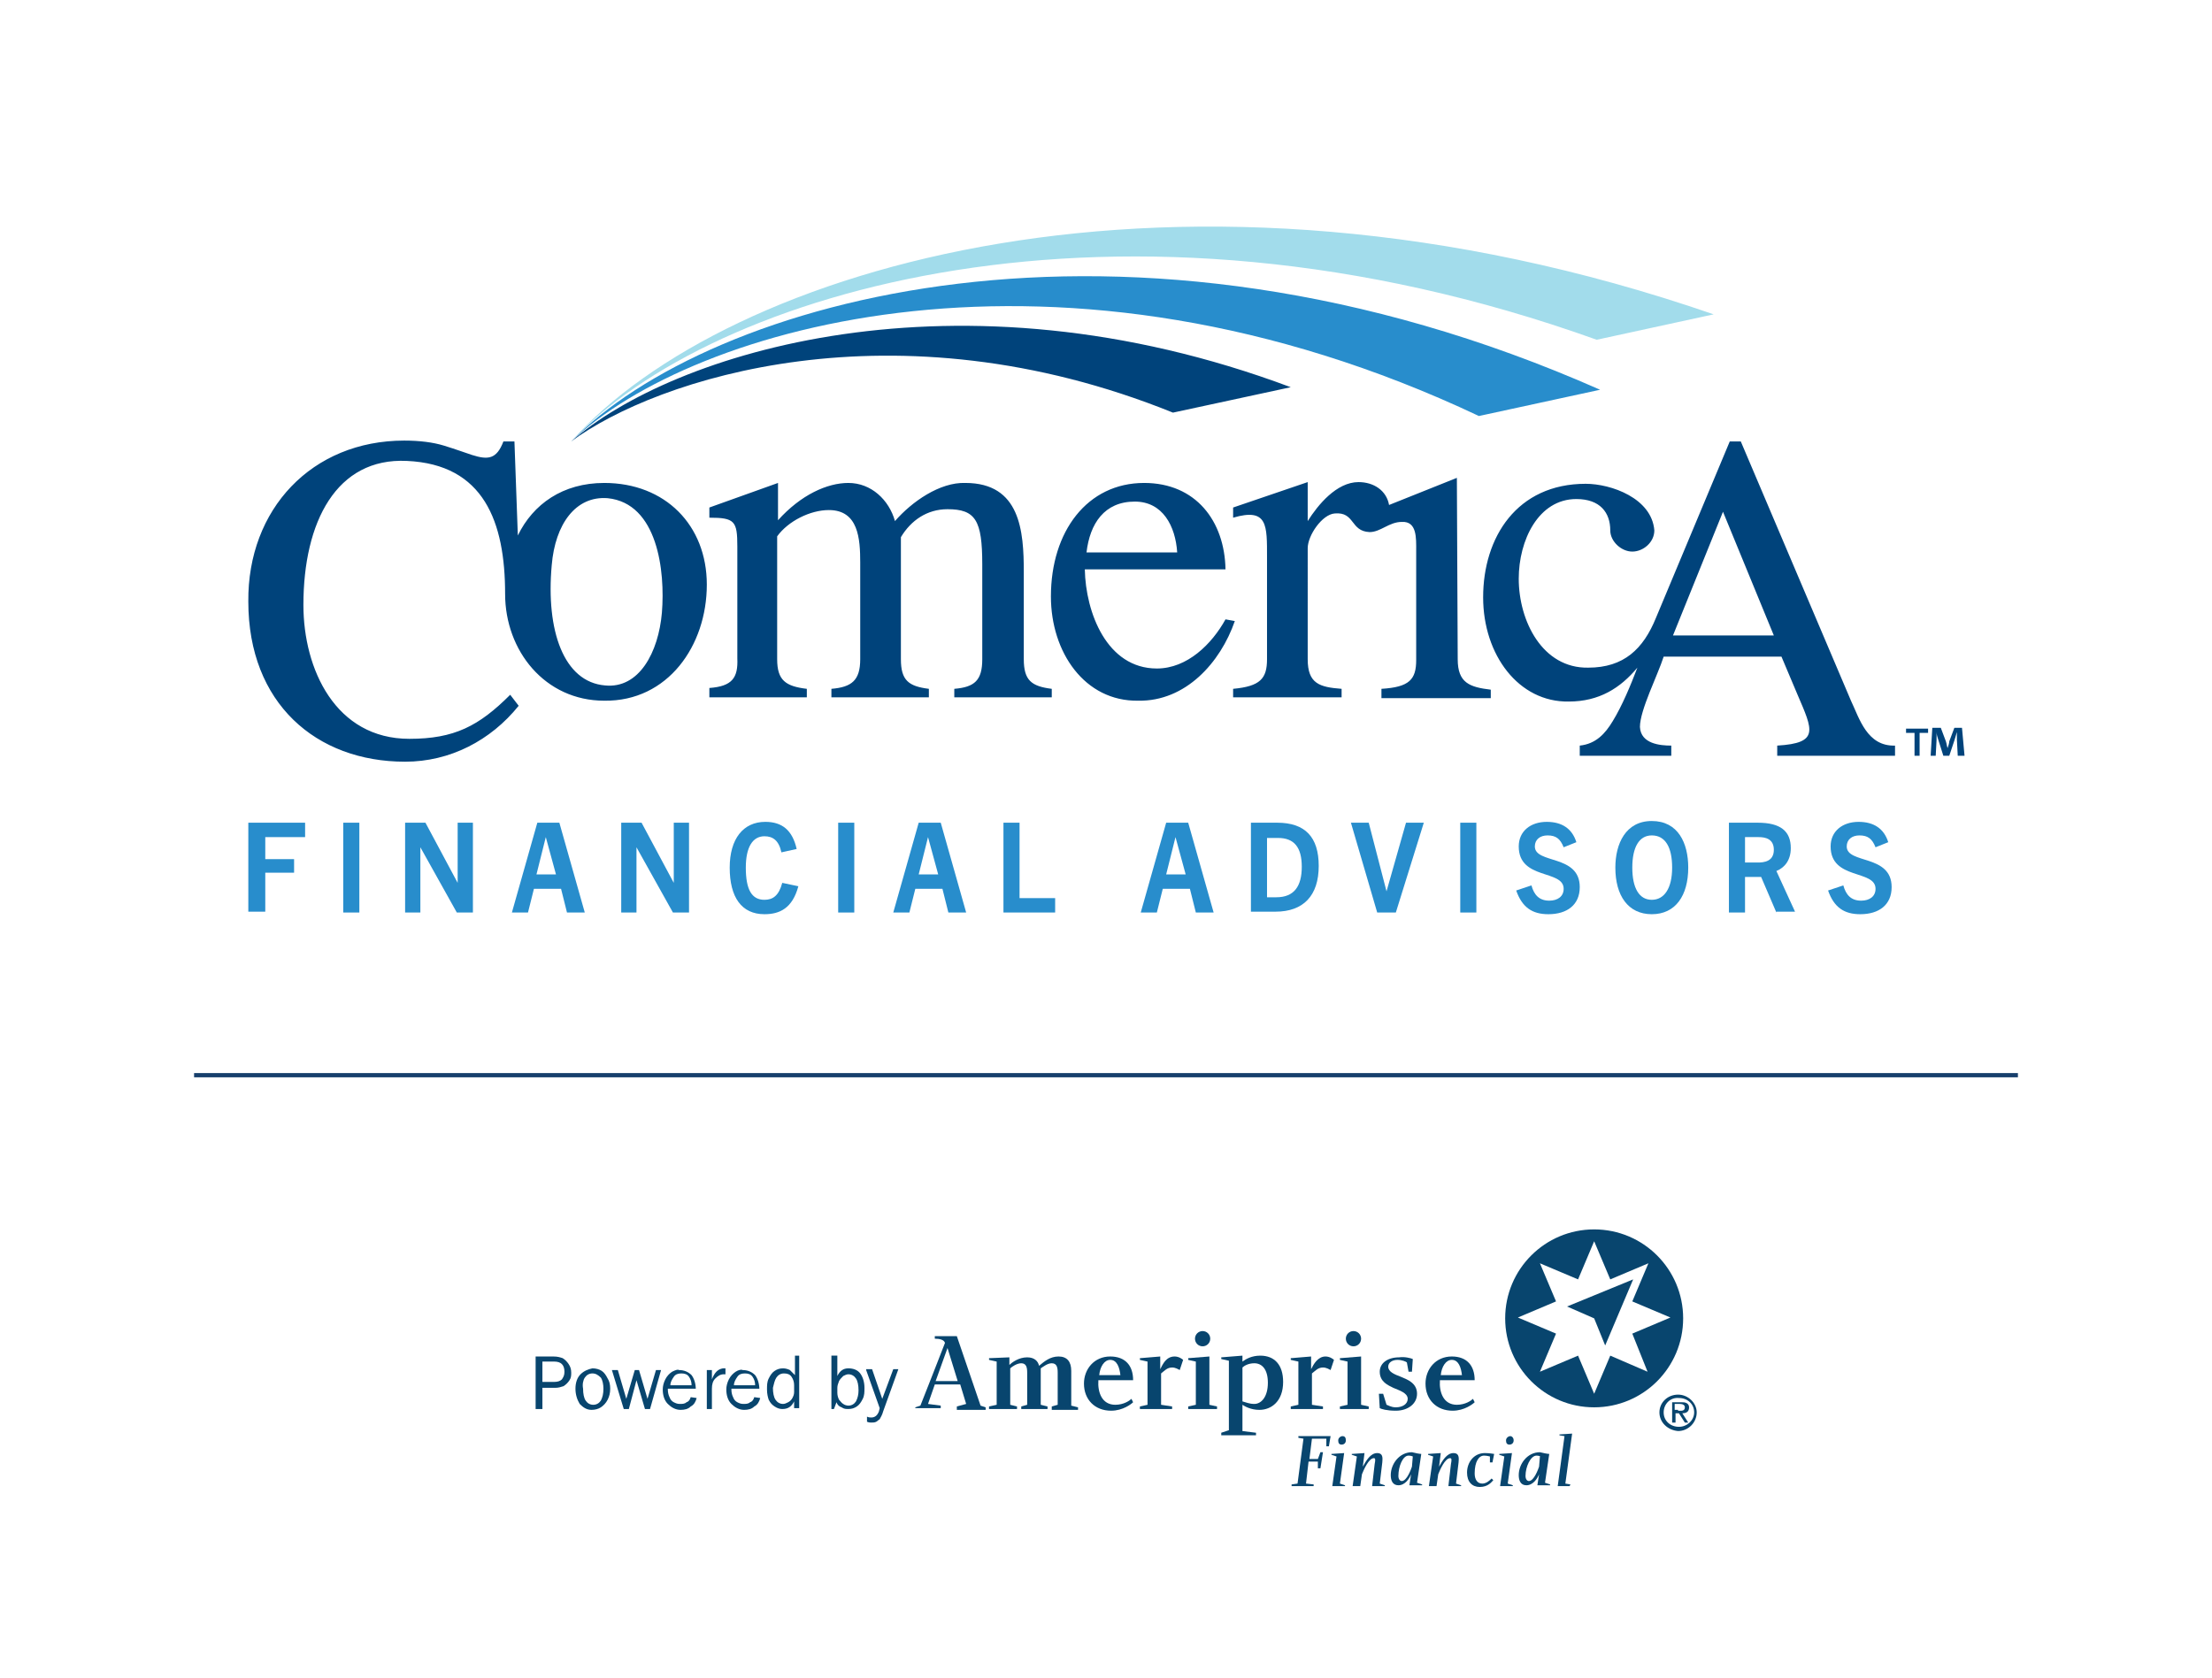 <?xml version="1.0" encoding="utf-8"?>
<!-- Generator: Adobe Illustrator 27.7.0, SVG Export Plug-In . SVG Version: 6.00 Build 0)  -->
<svg version="1.1" xmlns="http://www.w3.org/2000/svg" xmlns:xlink="http://www.w3.org/1999/xlink" x="0px" y="0px"
	  width="261" height="198" viewBox="0 0 261 198" style="enable-background:new 0 0 261 198;" xml:space="preserve">
<style type="text/css">
	.st0{fill:#FFFFFF;}
	.st1{fill:none;stroke:#FFFFFF;stroke-width:0.5;stroke-miterlimit:10;}
	.st2{clip-path:url(#SVGID_00000132071343721995749430000004082852966886852030_);}
	.st3{clip-path:url(#SVGID_00000008140138120964224380000005884296817916739216_);fill:#FFFFFF;}
	.st4{clip-path:url(#SVGID_00000000218775437691484580000001739985732918857620_);}
	.st5{clip-path:url(#SVGID_00000111160807015337294840000004912382683955676299_);}
	.st6{clip-path:url(#SVGID_00000124867494476849718150000007629268038505033351_);}
	.st7{clip-path:url(#SVGID_00000170241940166212367380000007518370847349114768_);fill:#003D6D;}
	.st8{clip-path:url(#SVGID_00000106863709878919202490000007796748653581904826_);}
	.st9{clip-path:url(#SVGID_00000176002577484374427180000003037851841180191423_);}
	.st10{fill:#08456E;}
	.st11{fill:#203468;}
	.st12{fill:#3E87CB;}
	.st13{fill:#9CDAE7;}
	.st14{fill:#002F6C;}
	.st15{fill:none;stroke:#173F6C;stroke-width:0.5;stroke-miterlimit:10;}
	.st16{fill:#00437B;}
	.st17{fill:#288DCC;}
	.st18{fill:#A2DCEB;}
	.st19{clip-path:url(#SVGID_00000092435735258735058080000014386186638243876516_);}
	.st20{clip-path:url(#SVGID_00000173144667608778855530000017147635259620854938_);fill:#FFFFFF;}
	.st21{fill:none;stroke:#000000;stroke-width:0.5;stroke-miterlimit:10;}
	.st22{fill:#00406B;}
	.st23{fill:none;stroke:#173F6C;stroke-width:0.75;stroke-miterlimit:10;}
	.st24{fill:none;stroke:#000000;stroke-width:0.75;stroke-miterlimit:10;}
	.st25{fill:none;stroke:#FFFFFF;stroke-width:0.75;stroke-miterlimit:10;}
	.st26{fill:#003D6D;}
	.st27{fill:none;stroke:#003D6D;stroke-width:0.75;stroke-miterlimit:10;}
</style>
<g id="background">
</g>
<g id="LockUp">
	<g>
		<path class="st10" d="M198,166.5c0.3,0,0.8,0.1,0.8-0.4c0-0.3-0.3-0.4-0.6-0.4h-0.6v0.7H198L198,166.5z M199.2,167.9h-0.4
			l-0.7-1.1h-0.4v1.1h-0.4v-2.4h1.1c0.2,0,0.4,0,0.6,0.1c0.2,0.1,0.3,0.3,0.3,0.5c0,0.5-0.3,0.7-0.8,0.7L199.2,167.9L199.2,167.9z
			 M196.3,166.7c0,1,0.8,1.7,1.8,1.7c1,0,1.8-0.8,1.8-1.7c0-1-0.8-1.7-1.8-1.7C197.1,164.9,196.3,165.7,196.3,166.7L196.3,166.7z
			 M195.8,166.7c0-1.2,1-2.1,2.2-2.1c1.2,0,2.2,1,2.2,2.1c0,1.2-1,2.2-2.2,2.2C196.8,168.8,195.8,167.9,195.8,166.7L195.8,166.7z"/>
		<path class="st10" d="M194.4,161.9L190,160l-1.9,4.5l-1.9-4.5l-4.5,1.9l1.9-4.5l-4.5-1.9l4.5-1.9l-1.9-4.5l4.5,1.9l1.9-4.5
			l1.9,4.5l0,0l4.5-1.9l-1.9,4.5l4.5,1.9l-4.5,1.9L194.4,161.9L194.4,161.9z M188.1,145.1c-5.8,0-10.5,4.7-10.5,10.5
			c0,5.8,4.7,10.5,10.5,10.5c5.8,0,10.5-4.7,10.5-10.5C198.6,149.8,193.9,145.1,188.1,145.1L188.1,145.1z"/>
		<polygon class="st10" points="188.1,155.6 189.4,158.8 192.7,151 184.9,154.2 188.1,155.6 188.1,155.6 		"/>
		<path class="st10" d="M160.6,158c0,0.5-0.4,0.9-0.9,0.9c-0.5,0-0.9-0.4-0.9-0.9c0-0.5,0.4-0.9,0.9-0.9
			C160.2,157.1,160.6,157.5,160.6,158L160.6,158z M161.5,166v0.3h-3.4V166l0.9-0.2v-5.1l-0.9-0.2v-0.2l2.5-0.2v5.7L161.5,166
			L161.5,166z"/>
		<path class="st10" d="M171.3,160.5c-0.7,0-1.2,0.8-1.3,1.8h2.5C172.4,161.4,172.1,160.5,171.3,160.5L171.3,160.5z M171.9,165.8
			c1,0,1.7-0.5,1.9-0.7l0.2,0.4c-0.2,0.2-1.2,1-2.6,1c-1.9,0-3.2-1.3-3.2-3.2c0-1.7,1.2-3.2,3.1-3.2c1.8,0,2.7,1.1,2.7,2.8h-4.1
			C169.8,164.3,170.3,165.8,171.9,165.8L171.9,165.8z"/>
		<path class="st10" d="M131,160.5c-0.7,0-1.2,0.8-1.3,1.8l2.5,0C132.1,161.4,131.8,160.5,131,160.5L131,160.5z M131.6,165.8
			c1,0,1.7-0.5,1.9-0.7l0.2,0.4c-0.2,0.2-1.2,1-2.6,1c-1.9,0-3.2-1.3-3.2-3.2c0-1.7,1.2-3.2,3.1-3.2c1.8,0,2.7,1.1,2.7,2.8h-4.1
			C129.5,164.3,130,165.8,131.6,165.8L131.6,165.8z"/>
		<path class="st10" d="M113,163l-1.2-3.9h0l-1.4,3.9H113L113,163z M108,166.1l0.6-0.2c0,0,2.8-7.1,2.9-7.4
			c-0.1-0.4-0.7-0.5-1.2-0.5c0-0.1,0-0.3,0-0.3h2.6l2.8,8.2l0.6,0.2v0.3h-3.4V166l1.1-0.3l-0.7-2.3h-3l-0.8,2.3l1.5,0.2v0.3H108
			V166.1L108,166.1z"/>
		<path class="st10" d="M124.9,160.1c1,0,1.5,0.6,1.5,1.7v4.1l0.8,0.2v0.3h-3.1V166l0.7-0.2V162c0-0.6-0.1-1.1-0.7-1.1
			c-0.5,0-1,0.4-1.3,0.6v4.3l0.8,0.2v0.3h-3.1V166l0.7-0.2V162c0-0.6-0.1-1.1-0.7-1.1c-0.5,0-1.1,0.4-1.3,0.6v4.3l0.8,0.2v0.3h-3.3
			V166l0.9-0.2v-5.1l-0.9-0.2v-0.2l2.4-0.1l0,0.9c0.3-0.3,1.1-0.9,2.1-0.9c0.9,0,1.3,0.5,1.4,1C123.2,160.7,123.9,160.1,124.9,160.1
			L124.9,160.1z"/>
		<path class="st10" d="M148,165.7c0.8,0,1.6-0.8,1.6-2.5c0-1.6-0.7-2.3-1.6-2.3c-0.7,0-1.2,0.3-1.4,0.5v4
			C147,165.5,147.4,165.7,148,165.7L148,165.7z M148.2,169.1v0.3h-4.1v-0.3l0.9-0.3v-8.2l-0.9-0.2v-0.2l2.5-0.2l0,0.7
			c0.4-0.3,1.1-0.7,2.1-0.7c1.7,0,2.7,1.1,2.7,3.1c0,2.3-1.4,3.3-2.8,3.3c-1,0-1.7-0.4-2-0.6v3.1L148.2,169.1L148.2,169.1z"/>
		<path class="st10" d="M156.4,160.1c0.5,0,0.9,0.3,1,0.4l-0.4,1.2c-0.2-0.1-0.5-0.3-0.9-0.3c-0.6,0-0.9,0.4-1.3,0.7v3.7l1.3,0.2
			v0.3h-3.8V166l0.9-0.2v-5.1l-0.9-0.2v-0.2l2.4-0.2l0,1.5h0C155,161,155.5,160.1,156.4,160.1L156.4,160.1z"/>
		<path class="st10" d="M142.8,158c0,0.5-0.4,0.9-0.9,0.9c-0.5,0-0.9-0.4-0.9-0.9c0-0.5,0.4-0.9,0.9-0.9
			C142.4,157.1,142.8,157.5,142.8,158L142.8,158z M143.6,166v0.3h-3.4V166l0.9-0.2v-5.1l-0.9-0.2v-0.2l2.5-0.2v5.7L143.6,166
			L143.6,166z"/>
		<path class="st10" d="M138.6,160.1c0.5,0,0.9,0.3,1,0.4l-0.4,1.2c-0.2-0.1-0.5-0.3-0.9-0.3c-0.6,0-0.9,0.4-1.3,0.7v3.7l1.3,0.2
			v0.3h-3.8V166l0.9-0.2v-5.1l-0.9-0.2v-0.2l2.4-0.2l0,1.5h0C137.2,161,137.6,160.1,138.6,160.1L138.6,160.1z"/>
		<path class="st10" d="M166.7,160.4l-0.1,1.5h-0.4l-0.2-1.1c-0.1-0.1-0.6-0.3-1.1-0.3c-0.6,0-1.1,0.3-1.1,0.8
			c0,0.6,0.7,0.9,1.5,1.2c0.7,0.3,1.9,0.7,1.9,2c0,1.2-1.1,2-2.5,2c-1.1,0-1.7-0.2-1.9-0.3l-0.1-1.7h0.5l0.4,1.3
			c0.1,0,0.5,0.3,1.1,0.3c0.8,0,1.4-0.4,1.4-1c0-0.7-1-1-1.7-1.3c-0.6-0.3-1.6-0.7-1.6-1.9c0-1,0.9-1.7,2.3-1.7
			C165.7,160.1,166.5,160.3,166.7,160.4L166.7,160.4z"/>
		<polygon class="st10" points="152.4,175.4 152.4,175.2 153.1,175.1 153.8,169.8 153.2,169.7 153.2,169.5 157,169.5 156.8,170.7 
			156.5,170.7 156.5,169.8 154.8,169.8 154.5,172.2 155.5,172.2 155.8,171.4 156.1,171.4 155.8,173.3 155.5,173.3 155.5,172.5 
			154.4,172.5 154.1,175.1 155,175.2 155,175.4 152.4,175.4 		"/>
		<path class="st10" d="M175.1,171.8c-0.6,0-1.1,0.7-1.1,2.1c0,0.7,0.3,1.2,0.9,1.2c0.5,0,0.9-0.4,1.1-0.6l0.2,0.2
			c-0.2,0.2-0.6,0.8-1.6,0.8c-0.9,0-1.5-0.6-1.5-1.7c0-1.2,0.8-2.3,2.1-2.3c0.6,0,1,0.1,1.1,0.1l-0.2,1h-0.3l0-0.7
			C175.7,171.9,175.5,171.8,175.1,171.8L175.1,171.8z"/>
		<path class="st10" d="M158.8,170c0,0.3-0.2,0.5-0.5,0.5c-0.3,0-0.4-0.2-0.4-0.5c0-0.3,0.3-0.5,0.5-0.5
			C158.7,169.5,158.8,169.7,158.8,170L158.8,170z M157.7,171.9l-0.6-0.2l0-0.1l1.5-0.1l-0.5,3.6l0.6,0.2l0,0.1h-1.5L157.7,171.9
			L157.7,171.9z"/>
		<path class="st10" d="M178.6,170c0,0.3-0.2,0.5-0.5,0.5c-0.3,0-0.4-0.2-0.4-0.5c0-0.3,0.3-0.5,0.5-0.5
			C178.4,169.5,178.6,169.7,178.6,170L178.6,170z M177.5,171.9l-0.6-0.2l0-0.1l1.5-0.1l-0.5,3.6l0.6,0.2l0,0.1H177L177.5,171.9
			L177.5,171.9z"/>
		<polygon class="st10" points="184.6,169.5 184,169.4 184,169.3 185.5,169.2 184.7,175.1 185.3,175.2 185.2,175.4 183.8,175.4 
			184.6,169.5 		"/>
		<path class="st10" d="M162.2,172.8c0.1-0.5,0.1-0.7-0.1-0.7c-0.6,0-1.2,1.4-1.4,1.9l-0.2,1.4h-0.9l0.5-3.5l-0.6-0.2l0-0.1l1.5-0.1
			l-0.2,1.6c0.4-0.7,0.9-1.6,1.7-1.6c0.8,0,0.6,0.8,0.6,1.1l-0.3,2.5l0.6,0.2l0,0.1h-1.5L162.2,172.8L162.2,172.8z"/>
		<path class="st10" d="M171.2,172.8c0.1-0.5,0.1-0.7-0.1-0.7c-0.6,0-1.2,1.4-1.4,1.9l-0.2,1.4h-0.9l0.5-3.5l-0.6-0.2l0-0.1l1.5-0.1
			l-0.2,1.6c0.4-0.7,0.9-1.6,1.7-1.6c0.8,0,0.6,0.8,0.6,1.1l-0.3,2.5l0.6,0.2l0,0.1h-1.5L171.2,172.8L171.2,172.8z"/>
		<path class="st10" d="M166.2,171.8c-0.7,0-1.2,1.3-1.2,2.4c0,0.4,0.2,0.6,0.4,0.6c0.6,0,1.1-1.4,1.2-1.7l0.1-1.2
			C166.7,171.9,166.5,171.8,166.2,171.8L166.2,171.8z M167.7,171.6l-0.5,3.4l0.6,0.2l0,0.1h-1.5l0.2-1.3c-0.2,0.5-0.7,1.3-1.5,1.3
			c-0.7,0-0.9-0.6-0.9-1.2c0-1.3,1-2.7,2.5-2.7C167,171.5,167.5,171.6,167.7,171.6L167.7,171.6z"/>
		<path class="st10" d="M181.3,171.8c-0.7,0-1.3,1.3-1.3,2.4c0,0.4,0.2,0.6,0.4,0.6c0.6,0,1.1-1.4,1.2-1.7l0.1-1.2
			C181.8,171.9,181.6,171.8,181.3,171.8L181.3,171.8z M182.8,171.6l-0.5,3.4l0.6,0.2l0,0.1h-1.5l0.2-1.3c-0.2,0.5-0.7,1.3-1.5,1.3
			c-0.7,0-0.9-0.6-0.9-1.2c0-1.3,1-2.7,2.5-2.7C182.1,171.5,182.6,171.6,182.8,171.6L182.8,171.6z"/>
		<path class="st10" d="M63.2,160.1v6.2H64v-2.5h1.5c0.4,0,0.7-0.1,1-0.2c0.3-0.2,0.5-0.4,0.7-0.7c0.2-0.3,0.2-0.6,0.2-0.9
			c0-0.4-0.1-0.7-0.3-1c-0.2-0.3-0.4-0.5-0.7-0.7c-0.3-0.1-0.6-0.2-1.1-0.2H63.2L63.2,160.1z M64,163.1v-2.4h1.4
			c0.4,0,0.7,0.1,0.9,0.3c0.2,0.2,0.3,0.5,0.3,0.9c0,0.4-0.1,0.6-0.3,0.9c-0.2,0.2-0.5,0.3-0.9,0.3H64L64,163.1z M68.5,162.2
			c-0.4,0.4-0.6,1-0.6,1.7c0,0.7,0.2,1.3,0.5,1.8c0.4,0.4,0.8,0.7,1.4,0.7c0.4,0,0.8-0.1,1.1-0.3c0.3-0.2,0.6-0.5,0.8-0.9
			c0.2-0.4,0.3-0.8,0.3-1.3c0-0.5-0.1-0.9-0.3-1.2c-0.2-0.4-0.4-0.7-0.7-0.9c-0.3-0.2-0.7-0.3-1.1-0.3
			C69.4,161.6,68.9,161.8,68.5,162.2 M69,162.6c0.2-0.3,0.5-0.5,0.9-0.5c0.4,0,0.7,0.2,1,0.5c0.2,0.3,0.3,0.8,0.3,1.3
			c0,0.6-0.1,1-0.3,1.4c-0.2,0.3-0.5,0.5-0.9,0.5c-0.4,0-0.7-0.2-0.9-0.5c-0.2-0.3-0.3-0.8-0.3-1.4C68.7,163.4,68.8,162.9,69,162.6
			 M72.2,161.7l1.4,4.6h0.6l0.9-3.4l1,3.4h0.6l1.3-4.6h-0.6l-1,3.4l-1-3.4h-0.5l-1,3.4l-1-3.4H72.2L72.2,161.7z M79.3,161.9
			c-0.3,0.2-0.6,0.5-0.8,0.9c-0.2,0.4-0.3,0.8-0.3,1.2c0,0.7,0.2,1.3,0.6,1.7c0.4,0.4,0.9,0.7,1.5,0.7c0.5,0,0.9-0.1,1.2-0.4
			c0.4-0.2,0.6-0.6,0.7-1l-0.7-0.1c-0.1,0.3-0.2,0.5-0.5,0.6c-0.2,0.2-0.5,0.2-0.8,0.2c-0.3,0-0.5-0.1-0.7-0.2
			c-0.2-0.1-0.4-0.3-0.5-0.6c-0.1-0.2-0.2-0.5-0.2-0.9v-0.1h3.3V164c0-0.7-0.2-1.3-0.5-1.7c-0.4-0.4-0.9-0.6-1.5-0.6
			C80,161.6,79.7,161.7,79.3,161.9 M79.1,163.5c0-0.4,0.2-0.7,0.4-1c0.2-0.3,0.5-0.4,0.9-0.4c0.4,0,0.7,0.1,0.9,0.4
			c0.2,0.3,0.3,0.6,0.3,1H79.1L79.1,163.5z M84,162.8L84,162.8l0-1.1h-0.6v4.6H84v-2.4c0-0.5,0.1-0.9,0.4-1.2c0.3-0.3,0.6-0.5,1-0.5
			h0.2v-0.7l-0.3,0C84.7,161.6,84.3,162,84,162.8 M86.8,161.9c-0.3,0.2-0.6,0.5-0.8,0.9c-0.2,0.4-0.3,0.8-0.3,1.2
			c0,0.7,0.2,1.3,0.6,1.7c0.4,0.4,0.9,0.7,1.5,0.7c0.5,0,0.9-0.1,1.2-0.4c0.4-0.2,0.6-0.6,0.7-1l-0.7-0.1c-0.1,0.3-0.2,0.5-0.5,0.6
			c-0.2,0.2-0.5,0.2-0.8,0.2c-0.3,0-0.5-0.1-0.7-0.2c-0.2-0.1-0.4-0.3-0.5-0.6c-0.1-0.2-0.2-0.5-0.2-0.9v-0.1h3.3V164
			c0-0.7-0.2-1.3-0.5-1.7c-0.4-0.4-0.9-0.6-1.5-0.6C87.5,161.6,87.1,161.7,86.8,161.9 M86.6,163.5c0-0.4,0.2-0.7,0.4-1
			c0.2-0.3,0.5-0.4,0.9-0.4c0.4,0,0.7,0.1,0.9,0.4c0.2,0.3,0.3,0.6,0.3,1H86.6L86.6,163.5z M93.8,160.1v2.2
			c-0.2-0.2-0.4-0.4-0.6-0.6c-0.2-0.1-0.5-0.2-0.8-0.2c-0.4,0-0.7,0.1-1,0.3c-0.3,0.2-0.5,0.5-0.7,0.9c-0.2,0.4-0.2,0.8-0.2,1.3
			c0,0.5,0.1,0.9,0.2,1.2c0.2,0.4,0.4,0.6,0.7,0.8c0.3,0.2,0.6,0.3,0.9,0.3c0.7,0,1.1-0.3,1.4-0.9h0v0.8h0.6v-6.2H93.8L93.8,160.1z
			 M91.6,162.6c0.2-0.3,0.5-0.5,0.9-0.5c0.4,0,0.7,0.1,0.9,0.4c0.2,0.3,0.3,0.6,0.3,1v0.8c0,0.3-0.1,0.5-0.2,0.7
			c-0.1,0.2-0.3,0.4-0.5,0.5c-0.2,0.1-0.4,0.2-0.6,0.2c-0.4,0-0.7-0.2-0.9-0.5c-0.2-0.3-0.3-0.8-0.3-1.4
			C91.3,163.4,91.4,162.9,91.6,162.6 M98.1,160.1v6.2h0.3l0.3-0.8c0.1,0.3,0.3,0.5,0.6,0.6c0.3,0.2,0.5,0.2,0.8,0.2
			c0.4,0,0.7-0.1,1-0.3c0.3-0.2,0.5-0.5,0.7-0.9c0.2-0.4,0.2-0.8,0.2-1.3c0-0.7-0.2-1.3-0.5-1.7c-0.3-0.4-0.8-0.6-1.4-0.6
			c-0.6,0-1,0.3-1.3,0.9h0v-2.4H98.1L98.1,160.1z M101,165.4c-0.2,0.3-0.5,0.5-0.9,0.5c-0.2,0-0.5-0.1-0.6-0.2
			c-0.2-0.1-0.3-0.3-0.5-0.5c-0.1-0.2-0.2-0.5-0.2-0.8v-0.6c0-0.3,0.1-0.5,0.2-0.8c0.1-0.2,0.3-0.4,0.5-0.6c0.2-0.1,0.4-0.2,0.6-0.2
			c0.4,0,0.7,0.2,0.9,0.5c0.2,0.3,0.3,0.8,0.3,1.4C101.3,164.6,101.2,165,101,165.4 M102.2,161.7l1.6,4.5l-0.1,0.4
			c-0.2,0.5-0.5,0.7-0.9,0.7c-0.1,0-0.3,0-0.5-0.1v0.6c0.2,0.1,0.4,0.1,0.5,0.1c0.2,0,0.4,0,0.6-0.1c0.1-0.1,0.3-0.2,0.4-0.3
			c0.1-0.2,0.3-0.5,0.4-0.9l1.8-5h-0.6l-1.3,3.5l-1.2-3.5H102.2L102.2,161.7z"/>
	</g>
	<path class="st16" d="M67.4,52.1c10-7.4,38.1-16.7,71-3.4l13.9-3C112.8,30.9,79.2,41.7,67.4,52.1z"/>
	<path class="st17" d="M67.4,52.1c14.3-13.6,57.6-26.4,107.1-3l14.3-3.1C132.5,21.1,83.5,35.5,67.4,52.1z"/>
	<path class="st18" d="M67.4,52.1c16.4-17.6,64.4-32.3,121-12l13.8-3C139.1,15.3,85.6,31.6,67.4,52.1z"/>
	<g>
		<path class="st17" d="M29.3,107.7V97.1H36v1.7h-4.7v2.6h3.4v1.6h-3.4v4.6H29.3z"/>
		<path class="st17" d="M40.5,107.7V97.1h1.9v10.6H40.5z"/>
		<path class="st17" d="M53.9,107.7l-4.3-7.7h0v7.7h-1.8V97.1h2.4l3.8,7.1h0v-7.1h1.8v10.6H53.9z"/>
		<path class="st17" d="M66.9,107.7l-0.7-2.8h-3.2l-0.7,2.8h-1.9l3-10.6h2.6l3,10.6H66.9z M63.3,103.2h2.3l-1.2-4.4h0L63.3,103.2z"
			/>
		<path class="st17" d="M79.4,107.7l-4.3-7.7h0v7.7h-1.8V97.1h2.4l3.8,7.1h0v-7.1h1.8v10.6H79.4z"/>
		<path class="st17" d="M94.2,104.6c-0.7,2.6-2.2,3.3-4,3.3c-2.7,0-4.1-2-4.1-5.5c0-3.4,1.6-5.4,4.2-5.4c2,0,3.2,1,3.7,3.2l-1.8,0.4
			c-0.3-1.4-1-1.9-2-1.9c-1.4,0-2.2,1.3-2.2,3.7c0,2.6,0.7,3.8,2.2,3.8c1,0,1.7-0.5,2.1-2L94.2,104.6z"/>
		<path class="st17" d="M98.9,107.7V97.1h1.9v10.6H98.9z"/>
		<path class="st17" d="M111.9,107.7l-0.7-2.8h-3.2l-0.7,2.8h-1.9l3-10.6h2.6l3,10.6H111.9z M108.4,103.2h2.3l-1.2-4.4h0
			L108.4,103.2z"/>
		<path class="st17" d="M118.4,107.7V97.1h1.9v8.9h4.2v1.7H118.4z"/>
		<path class="st17" d="M141.1,107.7l-0.7-2.8h-3.2l-0.7,2.8h-1.9l3-10.6h2.6l3,10.6H141.1z M137.6,103.2h2.3l-1.2-4.4h0
			L137.6,103.2z"/>
		<path class="st17" d="M147.6,107.7V97.1h3.1c3.3,0,4.9,1.7,4.9,5.1c0,3.5-1.8,5.4-5.1,5.4H147.6z M150.6,105.9c2.1,0,3-1.3,3-3.6
			c0-2.3-0.9-3.4-2.8-3.4h-1.3v7H150.6z"/>
		<path class="st17" d="M162.5,107.7l-3.1-10.6h2.1l2.1,8.1h0l2.3-8.1h2.1l-3.3,10.6H162.5z"/>
		<path class="st17" d="M172.3,107.7V97.1h1.9v10.6H172.3z"/>
		<path class="st17" d="M184.5,100c-0.4-1-0.9-1.4-1.9-1.4c-0.9,0-1.5,0.5-1.5,1.3c0,2.1,5.3,0.9,5.3,4.8c0,2.1-1.5,3.2-3.7,3.2
			c-1.9,0-3.1-0.8-3.8-2.8l1.8-0.6c0.3,1.1,0.9,1.8,2.1,1.8c1,0,1.7-0.5,1.7-1.4c0-2.3-5.3-1-5.3-5c0-1.8,1.4-2.9,3.3-2.9
			c1.8,0,3,0.8,3.5,2.4L184.5,100z"/>
		<path class="st17" d="M190.6,102.4c0-2.8,1.2-5.5,4.3-5.5c3.1,0,4.3,2.6,4.3,5.5c0,3.3-1.5,5.5-4.3,5.5
			C192.1,107.9,190.6,105.7,190.6,102.4z M197.3,102.4c0-2.4-0.8-3.8-2.4-3.8c-1.5,0-2.3,1.4-2.3,3.8c0,2.4,0.8,3.8,2.3,3.8
			S197.3,104.8,197.3,102.4z"/>
		<path class="st17" d="M209.6,107.7l-1.8-4.2h-1.9v4.2H204V97.1h3.4c2.7,0,3.9,1,3.9,3c0,1.4-0.7,2.3-1.7,2.7l2.2,4.8H209.6z
			 M207.4,101.8c0.7,0,1.9-0.1,1.9-1.5c0-1.3-1-1.5-1.8-1.5h-1.6v3H207.4z"/>
		<path class="st17" d="M221.3,100c-0.4-1-0.9-1.4-1.9-1.4c-0.9,0-1.5,0.5-1.5,1.3c0,2.1,5.3,0.9,5.3,4.8c0,2.1-1.5,3.2-3.7,3.2
			c-1.9,0-3.1-0.8-3.8-2.8l1.8-0.6c0.3,1.1,0.9,1.8,2.1,1.8c1,0,1.7-0.5,1.7-1.4c0-2.3-5.3-1-5.3-5c0-1.8,1.4-2.9,3.3-2.9
			c1.8,0,3,0.8,3.5,2.4L221.3,100z"/>
	</g>
	<g>
		<path class="st16" d="M124.1,81.3v1h-11.5v-1c2.4-0.2,3.3-1,3.3-3.5V66.6c0-5.2-0.8-6.5-4.1-6.5c-2.4,0-4.3,1.3-5.5,3.3v14.4
			c0,2.5,0.9,3.2,3.3,3.5v1H98.1v-1c2.4-0.2,3.4-1,3.4-3.5l0-11.4c0-2.8-0.2-6.2-3.7-6.2c-2.2,0-4.8,1.3-6.1,3.1v14.5
			c0,2.5,1,3.2,3.5,3.5v1H83.7v-1.1c2.7-0.2,3.4-1.2,3.3-3.5V64.5c0-3-0.3-3.4-3.3-3.4v-1.2l8.1-2.9v4.4c2.7-3,5.8-4.4,8.3-4.4
			c2.7,0,4.8,2,5.5,4.5c2-2.3,5.3-4.6,8.3-4.5c6.5,0,6.9,5.7,6.9,10.5v10.3C120.8,80.3,121.7,81,124.1,81.3z M144.6,73.1
			c-1.6,2.9-4.5,5.8-8.1,5.8c-5.9,0-8.4-6.6-8.5-11.7h16.6c-0.1-5.7-3.5-10.2-9.6-10.2c-6.7,0-11,5.7-11,13.4
			c0,6.6,4,12.4,10.3,12.3c5.6,0.1,9.7-4.5,11.4-9.4L144.6,73.1z M133.9,59.2c3.3,0,4.8,2.9,5,6h-10.7
			C128.6,61.8,130.3,59.2,133.9,59.2z M71.3,57c-4.9,0-8.4,2.5-10.2,6.2l-0.4-11.1h-1.3c-0.8,2.1-1.8,2.2-3.7,1.6
			c-0.9-0.3-2-0.7-3.3-1.1c-1.3-0.4-2.9-0.6-4.7-0.6c-10.9,0-18.5,8.1-18.4,19c0,12,8,18.9,18.5,18.9c5.3,0,10.1-2.5,13.4-6.6
			l-1-1.3c-3.7,3.7-6.6,5.2-11.9,5.2c-8.7,0-12.5-8.2-12.5-15.8c0-9.8,3.9-17.4,12.2-17c9.1,0.4,11.6,7.2,11.6,15.7
			c0,6.7,4.7,12.6,11.7,12.6c7.5,0.1,12.1-6.5,12.1-13.7C83.4,62,78.5,57,71.3,57z M78.1,72.3c-0.4,4.7-2.7,9-6.7,8.6
			c-4.9-0.4-7-6.5-6.3-14.2c0.4-4.8,2.8-8.2,6.6-7.9C77.6,59.4,78.5,67.4,78.1,72.3z M172,77.8l-0.1-21.4l-8,3.2
			c-0.3-1.7-1.8-2.7-3.6-2.7c-2.6,0-4.8,2.7-6,4.6v-4.6l-8.8,3v1.2c4.1-1.2,4,0.9,4,4.7v12c0,2.3-0.8,3.2-4,3.5v1h12.8v-1
			c-2.6-0.2-4-0.6-4-3.5V64.7c0-1.5,1.7-4,3.2-4.1c2.4-0.2,1.8,2.1,4.1,2.2c1.3,0,2.3-1.2,3.8-1.2c1.8-0.1,1.7,1.9,1.7,3.4v12.9
			c0,2.3-0.8,3.2-4.1,3.4v1.1h12.9v-1C173.4,81.1,172,80.6,172,77.8z M218.4,82.7l-13-30.6h-1.3l-8.7,20.8c-1.5,3.7-3.8,5.9-8,5.9
			c-5.4,0.1-8.2-5.5-8.2-10.5c0-4.5,2.3-9.4,6.8-9.4c2.8,0,4,1.6,4,3.7c0,1.3,1.3,2.5,2.6,2.5c1.3,0,2.6-1.1,2.6-2.5
			c-0.3-3.8-5.1-5.5-8.1-5.5c-8.1,0-12.1,6.3-12.1,13.4c0,6.8,4.2,12.4,10.1,12.3c3.6,0,6.1-1.6,8.1-4c-0.8,2.1-1.8,4.5-2.9,6.3
			c-0.9,1.5-2,2.7-3.9,2.9v1.2h10.8V88c-1.3,0-3.6-0.2-3.7-2.2c0-2,2.1-6.1,2.8-8.3h13.9l1.9,4.5c1.8,4.2,2.6,5.7-2.4,6v1.2h13.9V88
			C220.3,88.1,219.4,84.8,218.4,82.7z M197.4,75l5.9-14.6l6,14.6H197.4z"/>
		<path class="st16" d="M227.5,86v0.5h-1v2.7h-0.6v-2.7h-1V86H227.5z M231,89.2l-0.1-1.9c0-0.3,0-0.6,0-0.9h0
			c-0.1,0.3-0.2,0.7-0.3,1l-0.6,1.8h-0.7l-0.6-1.9c-0.1-0.3-0.2-0.6-0.2-0.9h0c0,0.3,0,0.6,0,0.9l-0.1,1.9h-0.6l0.2-3.3h1l0.6,1.6
			c0.1,0.3,0.1,0.5,0.2,0.8h0c0.1-0.3,0.2-0.6,0.2-0.8l0.6-1.6h0.9l0.3,3.3H231z"/>
	</g>
	<line class="st15" x1="238.1" y1="126.9" x2="22.9" y2="126.9"/>
</g>
<g id="specs_layer">
</g>
<g id="feedback">
</g>
</svg>
